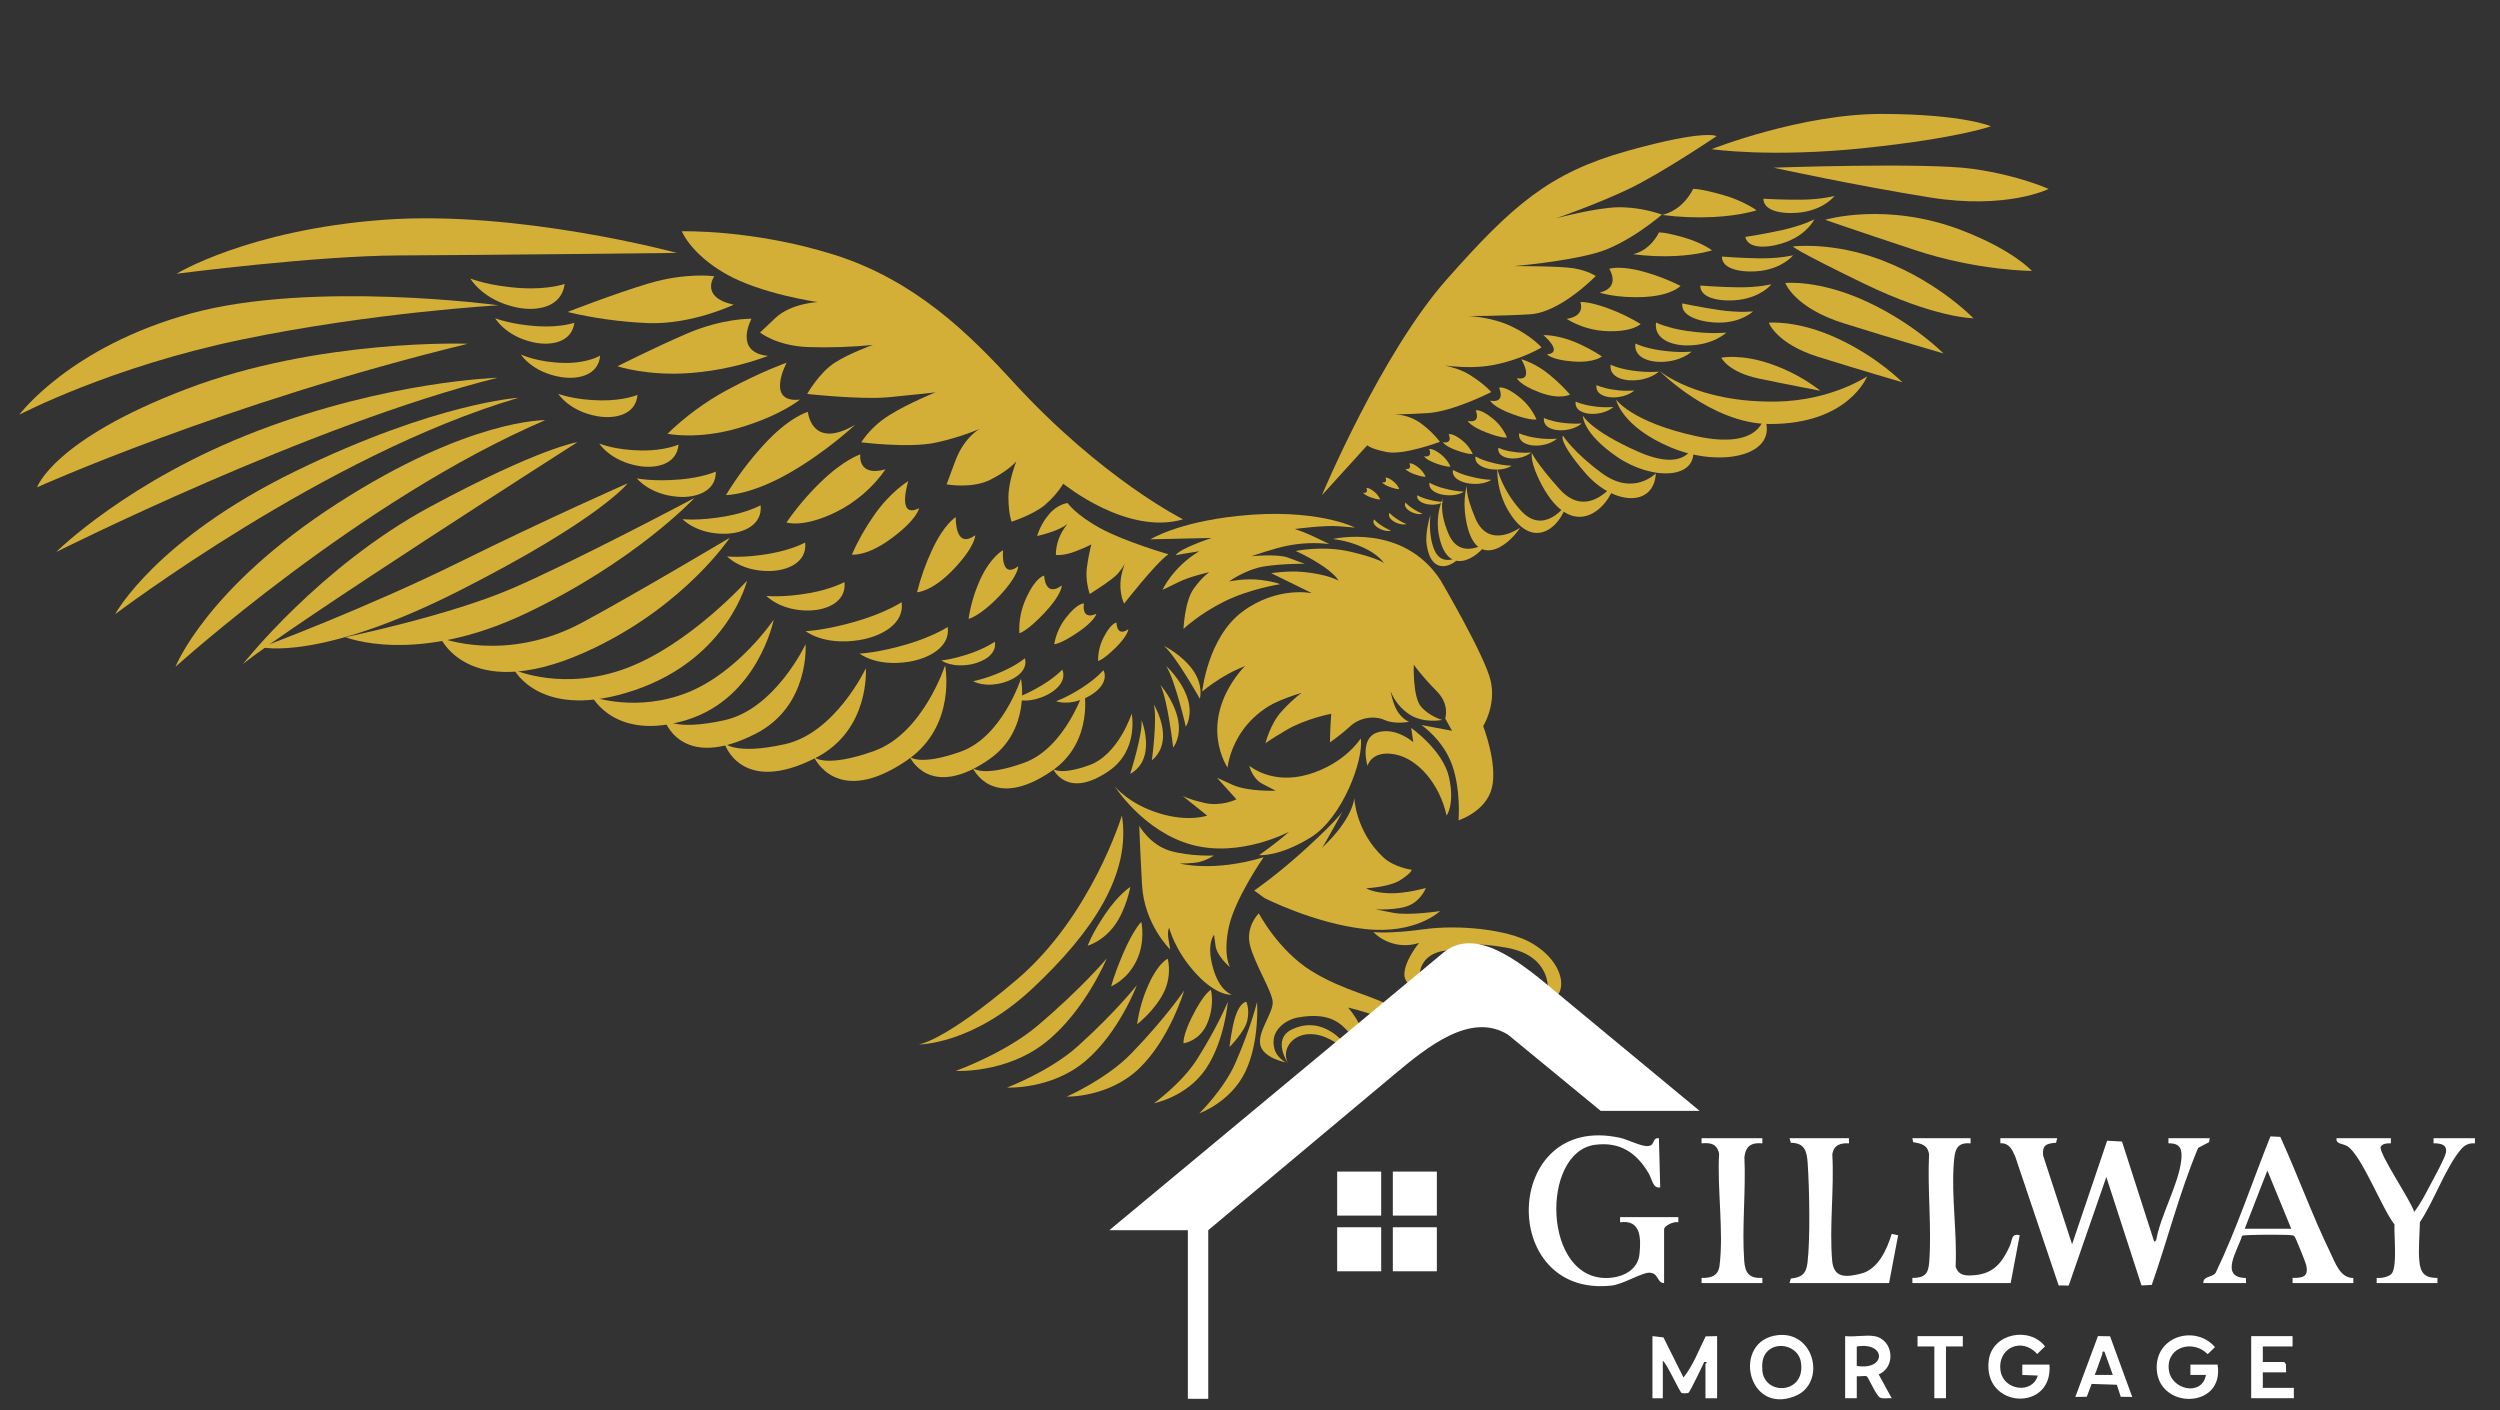 <svg xmlns="http://www.w3.org/2000/svg" width="156" height="88" viewBox="0 0 156 88" fill="none"><rect x="0" y="0" width="156" height="88" fill="#333333" stroke="none"/><g clip-path="url(#clip0_11_553)"><path d="M90.269 50.892C90.269 50.892 90.791 50.188 90.419 48.503C90.047 46.819 88.06 45.424 88.06 45.424L88.19 46.311C88.19 46.311 87.093 45.344 85.951 45.705C84.809 46.066 85.333 47.792 85.333 47.792C85.333 47.792 85.572 46.801 87.029 47.069C88.486 47.337 89.838 48.937 90.269 50.892Z" fill="#D4AF37"></path><path d="M73.552 36.319C74.259 35.966 75.466 35.7 75.466 35.7C75.466 35.7 75.062 35.942 74.493 36.726C73.923 37.51 73.85 39.245 73.85 39.245C73.85 39.245 74.822 38.311 76.415 37.524C78.008 36.736 79.867 36.456 79.867 36.456C79.867 36.456 79.686 36.322 78.697 36.192C77.708 36.062 76.688 36.285 76.688 36.285C76.688 36.285 77.723 35.534 78.859 35.349C79.996 35.164 81.417 35.177 81.417 35.177C81.417 35.177 81.017 35.046 80.373 34.796C79.728 34.545 78.086 34.711 78.086 34.711C78.086 34.711 79.543 34.196 80.405 34.039C81.243 33.878 82.102 33.848 82.949 33.95C82.884 33.917 81.696 33.327 81.251 33.17L80.794 33.009C80.794 33.009 82.659 32.76 83.549 32.838C84.44 32.916 84.556 32.921 84.556 32.921C84.556 32.921 82.113 31.67 77.226 32.196C73.436 32.603 71.789 33.654 71.789 33.654L75.608 33.568C75.088 33.74 74.579 33.939 74.081 34.166C73.397 34.492 73.371 34.644 73.371 34.644C73.371 34.644 73.992 34.522 74.831 34.397C73.158 35.41 72.544 36.803 72.544 36.803C72.544 36.803 72.845 36.672 73.552 36.319Z" fill="#D4AF37"></path><path d="M73.823 32.406C73.823 32.406 68.761 29.886 63.201 23.811C60.498 20.856 57.093 17.479 52.03 15.89C46.967 14.301 42.546 14.433 42.546 14.433C42.546 14.433 43.086 15.828 45.283 17.087C47.48 18.347 51.024 18.849 51.024 18.849C51.024 18.849 49.354 18.926 48.391 19.837L47.428 20.747C47.428 20.747 48.425 21.574 50.422 21.658C51.771 21.701 53.121 21.657 54.465 21.526C54.465 21.526 53.062 22.011 52.091 22.632C51.119 23.253 50.368 24.582 50.368 24.582C50.368 24.582 53.721 24.95 55.432 24.789C57.142 24.628 58.375 24.482 58.375 24.482C58.375 24.482 56.692 25.159 55.503 25.902C54.8 26.334 54.199 26.913 53.74 27.599C53.74 27.599 56.747 27.983 58.412 27.616C60.077 27.248 61.144 26.752 61.144 26.752C61.144 26.752 60.169 27.272 59.617 28.748L59.069 30.222C59.069 30.222 60.663 30.524 61.838 29.916C63.013 29.308 63.424 28.78 63.424 28.78C63.424 28.78 62.914 30.027 62.926 31.072C62.938 32.117 63.124 32.555 63.124 32.555C63.124 32.555 64.427 32.137 65.168 31.538C65.632 31.151 66.031 30.694 66.351 30.183C66.351 30.183 70.328 33.438 73.823 32.406Z" fill="#D4AF37"></path><path d="M82.49 30.898C82.49 30.898 86.183 22.055 90.282 17.428C94.381 12.801 96.67 10.784 101.547 9.417C106.424 8.051 107.117 8.494 107.117 8.494C107.117 8.494 103.662 10.829 101.609 11.803C99.557 12.777 97.081 13.629 97.081 13.629C97.081 13.629 99.592 12.945 101.029 12.932C101.94 12.937 102.845 13.091 103.705 13.391C103.705 13.391 101.617 15.203 99.648 15.769C97.679 16.335 94.463 16.607 94.463 16.607C94.463 16.607 97.296 16.593 98.202 16.742C99.108 16.892 99.574 17.224 99.574 17.224C99.574 17.224 97.371 19.5 95.476 19.612C93.58 19.725 91.616 19.72 91.616 19.72C91.616 19.72 93.021 19.759 94.286 20.352C95.55 20.945 96.192 21.677 96.192 21.677C96.192 21.677 95.004 22.419 93.205 22.772C91.406 23.125 89.3 22.673 89.3 22.673C89.3 22.673 90.765 22.787 91.73 23.403C92.696 24.019 93.055 24.463 93.055 24.463C93.055 24.463 90.663 25.688 89.069 25.779C87.475 25.869 86.948 25.854 86.948 25.854C87.553 25.861 88.142 26.051 88.638 26.398C89.097 26.729 89.506 27.123 89.854 27.569C89.854 27.569 87.597 28.415 86.549 28.21C85.5 28.006 85.32 27.783 85.32 27.783L82.49 30.898Z" fill="#D4AF37"></path><path d="M42.233 15.781C42.233 15.781 32.301 13.085 23.889 13.719C15.476 14.352 11.018 17.081 11.018 17.081C11.018 17.081 19.669 15.958 24.902 15.939C30.135 15.919 42.233 15.781 42.233 15.781Z" fill="#D4AF37"></path><path d="M31.114 19.049C31.114 19.049 19.483 17.483 11.913 19.56C4.342 21.637 1.206 25.877 1.206 25.877C1.206 25.877 6.941 22.867 15.121 21.179C23.3 19.49 31.114 19.049 31.114 19.049Z" fill="#D4AF37"></path><path d="M29.196 21.45C29.196 21.45 19.93 21.108 11.612 24.283C3.295 27.457 2.316 30.406 2.316 30.406C2.316 30.406 13.956 25.16 29.196 21.45Z" fill="#D4AF37"></path><path d="M31.043 23.572C31.043 23.572 24.237 23.772 16.107 26.873C7.977 29.974 3.508 34.444 3.508 34.444C3.508 34.444 19.3 26.512 31.043 23.572Z" fill="#D4AF37"></path><path d="M32.357 24.821C32.357 24.821 27.227 25.123 18.448 29.396C9.67 33.669 7.183 38.329 7.183 38.329C7.183 38.329 20.339 28.35 32.357 24.821Z" fill="#D4AF37"></path><path d="M34.024 26.218C34.024 26.218 29.285 26.117 21.074 31.4C12.863 36.683 10.951 41.608 10.951 41.608C10.951 41.608 22.512 31.15 34.024 26.218Z" fill="#D4AF37"></path><path d="M15.157 41.441C15.157 41.441 19.937 35.344 26.824 31.631C33.712 27.918 36.03 27.591 36.03 27.591C36.03 27.591 17.97 39.117 15.157 41.441Z" fill="#D4AF37"></path><path d="M84.91 46.075C84.91 46.075 83.947 47.64 81.653 48.32C79.359 48.999 77.957 47.782 77.957 47.782C77.957 47.782 78.131 48.574 78.773 48.911C79.414 49.249 79.609 49.338 79.609 49.338C79.609 49.338 77.88 49.414 76.91 48.973L75.94 48.532L77.154 49.878C77.154 49.878 76.21 50.349 75.152 50.102C74.094 49.855 73.79 49.661 73.79 49.661L75.327 50.893C75.327 50.893 74.156 51.325 72.282 50.735C70.407 50.145 69.558 49.067 69.558 49.067C69.558 49.067 71.359 51.898 74.376 52.716C77.393 53.534 80.436 51.903 80.436 51.903C80.436 51.903 79.927 52.365 79.251 52.862L78.576 53.36C78.576 53.36 79.782 53.487 81.781 52.261C83.779 51.034 85.111 47.383 84.91 46.075Z" fill="#D4AF37"></path><path d="M16.331 40.387C16.331 40.387 19.936 41.294 28.723 36.828C37.51 32.362 39.161 30.162 39.161 30.162C39.161 30.162 34.348 32.27 28.603 35.109C22.858 37.948 16.331 40.387 16.331 40.387Z" fill="#D4AF37"></path><path d="M43.336 31.072C43.336 31.072 39.669 35.023 32.797 38.284C25.924 41.545 21.56 39.759 21.56 39.759C21.56 39.759 27.983 38.429 31.93 36.73C35.878 35.03 43.336 31.072 43.336 31.072Z" fill="#D4AF37"></path><path d="M45.538 33.556C45.538 33.556 42.826 37.658 37.124 40.413C29.38 44.155 27.489 39.802 27.489 39.802C27.489 39.802 31.566 41.404 36.326 38.849C39.469 37.163 45.538 33.556 45.538 33.556Z" fill="#D4AF37"></path><path d="M46.614 36.236C46.614 36.236 43.04 40.216 39.09 41.694C35.141 43.173 32.089 41.798 32.089 41.798C32.089 41.798 33.766 45.05 39.61 43.063C45.455 41.075 46.614 36.236 46.614 36.236Z" fill="#D4AF37"></path><path d="M48.282 38.663C48.282 38.663 46.082 41.94 42.914 43.209C39.746 44.477 36.952 43.477 36.952 43.477C36.952 43.477 38.404 46.298 42.856 44.923C47.309 43.548 48.282 38.663 48.282 38.663Z" fill="#D4AF37"></path><path d="M41.435 44.856C41.435 44.856 42.044 45.639 45.206 44.941C48.368 44.243 50.268 40.203 50.268 40.203C50.268 40.203 50.544 44.037 47.176 45.772C42.433 48.214 41.435 44.856 41.435 44.856Z" fill="#D4AF37"></path><path d="M45.194 46.355C45.194 46.355 45.803 47.137 48.966 46.44C52.128 45.743 54.029 41.702 54.029 41.702C54.029 41.702 54.304 45.536 50.941 47.269C46.197 49.711 45.194 46.355 45.194 46.355Z" fill="#D4AF37"></path><path d="M50.8 47.249C50.8 47.249 51.502 47.948 54.551 46.858C57.601 45.766 58.974 41.52 58.974 41.52C58.974 41.52 59.73 45.289 56.609 47.433C52.213 50.456 50.8 47.249 50.8 47.249Z" fill="#D4AF37"></path><path d="M56.77 47.225C56.77 47.225 57.368 47.823 59.958 46.898C62.548 45.972 63.71 42.343 63.71 42.343C63.71 42.343 64.361 45.566 61.711 47.392C57.98 49.965 56.77 47.225 56.77 47.225Z" fill="#D4AF37"></path><path d="M60.706 47.928C60.706 47.928 61.305 48.528 63.895 47.601C66.485 46.675 67.648 43.047 67.648 43.047C67.648 43.047 68.298 46.27 65.648 48.096C61.917 50.669 60.706 47.928 60.706 47.928Z" fill="#D4AF37"></path><path d="M65.714 47.981C65.714 47.981 66.137 48.404 67.965 47.75C69.793 47.096 70.618 44.531 70.618 44.531C70.618 44.531 71.077 46.809 69.204 48.1C66.57 49.919 65.714 47.981 65.714 47.981Z" fill="#D4AF37"></path><path d="M106.806 9.307C106.806 9.307 112.405 7.094 117.457 7.109C122.509 7.124 124.234 7.878 124.234 7.878C124.234 7.878 122.244 8.619 116.366 9.236C110.489 9.853 106.806 9.307 106.806 9.307Z" fill="#D4AF37"></path><path d="M110.667 10.462C110.667 10.462 120.189 10.127 123.095 10.536C126.001 10.945 127.833 11.791 127.833 11.791C127.833 11.791 125.23 13.088 120.458 12.325C115.686 11.562 110.667 10.462 110.667 10.462Z" fill="#D4AF37"></path><path d="M122.4 14.366C125.627 15.604 126.792 16.904 126.792 16.904C126.792 16.904 123.417 16.903 119.499 15.606C115.581 14.309 113.892 13.715 113.892 13.715C113.892 13.715 117.712 12.567 122.4 14.366Z" fill="#D4AF37"></path><path d="M111.881 15.377C111.881 15.377 111.783 15.499 116.275 17.679C120.765 19.858 123.141 19.86 123.141 19.86C123.141 19.86 120.678 17.28 116.719 15.989C114 15.112 111.881 15.377 111.881 15.377Z" fill="#D4AF37"></path><path d="M111.405 17.658C111.405 17.658 113.495 17.435 116.474 18.815C119.454 20.195 121.272 22.056 121.272 22.056C121.272 22.056 118.178 21.154 115.067 20.18C111.956 19.206 111.405 17.658 111.405 17.658Z" fill="#D4AF37"></path><path d="M110.374 20.138C110.374 20.138 112.142 19.951 114.656 21.116C117.171 22.281 118.709 23.855 118.709 23.855C118.709 23.855 116.096 23.093 113.469 22.272C110.841 21.451 110.374 20.138 110.374 20.138Z" fill="#D4AF37"></path><path d="M107.407 22.32C107.407 22.32 108.65 22.063 110.52 22.72C111.629 23.103 112.667 23.666 113.594 24.385C113.594 24.385 111.683 24.025 109.758 23.623C107.834 23.22 107.407 22.32 107.407 22.32Z" fill="#D4AF37"></path><path d="M103.544 23.138C103.544 23.138 105.884 25.145 110.861 25.058C114.29 24.998 116.507 23.486 116.507 23.486C116.507 23.486 115.361 26.473 110.414 26.458C106.803 26.448 103.544 23.138 103.544 23.138Z" fill="#D4AF37"></path><path d="M110.081 25.984C110.081 25.984 109.912 28.101 105.856 27.22C101.799 26.339 100.843 24.933 100.843 24.933C100.843 24.933 101.174 26.624 104.265 27.922C107.355 29.22 111.099 28.445 110.081 25.984Z" fill="#D4AF37"></path><path d="M105.629 27.834C105.629 27.834 105.199 29.498 102.218 28.183C99.237 26.869 98.772 25.935 98.772 25.935C98.772 25.935 98.717 27.006 100.898 28.504C103.079 30.002 106.059 29.955 105.629 27.834Z" fill="#D4AF37"></path><path d="M103.326 29.535C103.326 29.535 101.942 30.98 99.965 29.532C98.178 28.222 97.529 27.189 97.529 27.189C97.529 27.189 97.184 27.494 98.912 29.503C100.639 31.511 103.201 31.696 103.326 29.535Z" fill="#D4AF37"></path><path d="M100.799 30.077C100.799 30.077 99.11 32.513 97.319 30.524C95.856 28.898 95.584 28.26 95.584 28.26C95.584 28.26 95.437 28.845 96.234 30.312C98.172 33.876 100.408 31.744 100.799 30.077Z" fill="#D4AF37"></path><path d="M97.728 31.485C97.728 31.485 96.353 33.469 94.894 31.85C93.702 30.526 93.43 29.244 93.43 29.244C93.417 30.091 93.616 30.927 94.01 31.677C95.589 34.58 97.408 32.844 97.728 31.485Z" fill="#D4AF37"></path><path d="M94.857 32.924C94.857 32.924 92.907 34.349 92.061 32.341C91.367 30.699 91.549 30.277 91.549 30.277C91.549 30.277 91.245 31.051 91.469 32.388C92.01 35.648 94.112 34.103 94.857 32.924Z" fill="#D4AF37"></path><path d="M92.85 33.811C92.85 33.811 91.128 35.069 90.38 33.296C89.768 31.845 90.042 31.067 90.042 31.067C89.747 31.753 89.65 32.507 89.762 33.245C90.238 36.125 92.193 34.852 92.85 33.811Z" fill="#D4AF37"></path><path d="M91.163 34.663C91.163 34.663 89.976 35.496 89.489 34.281C89.091 33.287 89.264 32.118 89.264 32.118C89.264 32.118 88.908 33.192 89.026 34.001C89.316 35.964 90.702 35.362 91.163 34.663Z" fill="#D4AF37"></path><path d="M78.849 53.491C78.849 53.491 77.039 56.1 76.673 57.868C76.307 59.637 76.755 60.352 76.755 60.352C76.755 60.352 75.939 59.688 75.848 59.006L75.757 58.328C75.757 58.328 75.267 58.872 75.686 60.38C76.106 61.888 76.873 62.067 76.873 62.067C76.873 62.067 75.973 62.207 74.635 60.758C73.296 59.308 72.957 57.898 72.957 57.898C72.957 57.898 72.817 58.074 72.922 58.663L73.023 59.251C73.023 59.251 71.399 57.69 71.263 55.218C71.128 52.747 71.091 51.533 71.091 51.533C71.091 51.533 71.76 52.723 73.005 53.088C74.249 53.454 75.746 53.385 75.746 53.385C75.469 53.566 75.165 53.702 74.846 53.788C74.402 53.886 73.616 53.884 73.616 53.884C73.616 53.884 75.716 54.441 78.849 53.491Z" fill="#D4AF37"></path><path d="M84.507 49.784C84.507 49.784 84.481 51.055 82.454 52.942C80.426 54.829 78.904 56.037 78.904 56.037C78.904 56.037 82.003 57.623 85.178 57.972C88.353 58.32 89.861 56.851 89.861 56.851C89.861 56.851 87.899 57.153 86.917 56.955C85.936 56.757 85.801 56.743 85.801 56.743C85.801 56.743 87.236 56.82 87.967 56.483C88.698 56.147 88.974 55.41 88.974 55.41C88.974 55.41 87.723 55.773 86.69 55.739C85.657 55.705 85.247 55.426 85.247 55.426C85.247 55.426 86.695 55.368 87.4 54.906C88.106 54.445 88.09 54.275 88.09 54.275C88.09 54.275 86.999 54.129 86.328 53.507C84.576 51.877 84.507 49.784 84.507 49.784Z" fill="#D4AF37"></path><path d="M82.421 53.052C82.421 53.052 82.992 52.079 83.384 51.356L83.776 50.629C83.776 50.629 83.551 51.057 81.64 52.817C79.73 54.577 78.263 55.568 78.263 55.568L78.904 56.038L81.149 55.339L82.421 53.052Z" fill="#D4AF37"></path><path d="M70.532 55.344C70.532 55.344 70.282 56.743 69.549 57.747C68.816 58.752 67.873 59.011 67.873 59.011C67.873 59.011 68.089 58.346 68.939 57.076C69.788 55.805 70.532 55.344 70.532 55.344Z" fill="#D4AF37"></path><path d="M71.221 57.537C71.153 57.552 70.636 58.195 70.061 59.551C69.486 60.906 69.341 61.543 69.341 61.543C69.341 61.543 70.32 61.161 70.907 59.969C71.493 58.777 71.221 57.537 71.221 57.537Z" fill="#D4AF37"></path><path d="M72.87 59.825C72.87 59.825 72.3 60.05 71.688 61.399C71.323 62.197 71.076 63.044 70.955 63.913C70.955 63.913 72.131 63.014 72.676 61.809C72.948 61.185 73.016 60.491 72.87 59.825Z" fill="#D4AF37"></path><path d="M75.557 61.766C75.557 61.766 75.123 61.963 74.373 63.468C73.794 64.629 73.851 65.102 73.851 65.102C73.851 65.102 74.893 64.972 75.356 63.802C75.818 62.631 75.557 61.766 75.557 61.766Z" fill="#D4AF37"></path><path d="M77.77 62.512C77.77 62.512 77.386 62.513 77.086 63.433C76.855 64.143 76.72 65.334 76.72 65.334C76.72 65.334 77.667 64.392 77.829 63.687C77.992 62.982 77.77 62.512 77.77 62.512Z" fill="#D4AF37"></path><path d="M69.058 59.809C69.058 59.809 67.714 63.085 65.245 65.044C62.776 67.003 59.639 66.825 59.639 66.825C59.639 66.825 62.715 65.725 64.748 63.999C67.556 61.616 69.058 59.809 69.058 59.809Z" fill="#D4AF37"></path><path d="M70.94 61.472C70.94 61.472 69.828 64.446 67.707 66.227C65.587 68.008 62.84 67.864 62.84 67.864C62.84 67.864 65.508 66.856 67.253 65.283C69.662 63.114 70.94 61.472 70.94 61.472Z" fill="#D4AF37"></path><path d="M73.891 61.809C73.891 61.809 73.001 64.826 71.088 66.665C69.176 68.503 66.561 68.43 66.561 68.43C66.561 68.43 69.037 67.35 70.602 65.728C72.767 63.491 73.891 61.809 73.891 61.809Z" fill="#D4AF37"></path><path d="M76.618 62.509C76.618 62.509 76.419 64.969 75.235 66.709C74.05 68.448 72.015 68.84 72.015 68.84C72.015 68.84 73.758 67.586 74.711 66.075C76.022 63.988 76.618 62.509 76.618 62.509Z" fill="#D4AF37"></path><path d="M78.442 62.519C78.442 62.519 78.615 64.982 77.706 66.88C76.797 68.778 74.839 69.471 74.839 69.471C74.839 69.471 76.375 67.97 77.089 66.332C78.075 64.071 78.442 62.519 78.442 62.519Z" fill="#D4AF37"></path><path d="M78.643 65.201C78.82 66.006 80.163 66.282 80.248 66.299C80.195 66.275 79.678 65.997 79.529 65.466C79.192 64.263 80.3 63.617 80.971 63.494C82.992 63.125 83.692 63.865 84.257 64.523C84.854 65.218 84.417 66.718 84.417 66.718C84.837 66.281 85.092 65.71 85.137 65.105C85.206 64.101 84.121 62.871 84.121 62.871C84.886 63.054 85.637 63.289 86.371 63.574C88.056 64.257 87.59 65.925 87.585 65.96C87.633 65.916 89.064 64.472 86.872 62.877C85.898 62.168 83.901 61.874 81.829 60.587C79.756 59.299 78.549 56.99 78.549 56.99C78.549 56.99 77.712 57.815 77.998 58.974C78.284 60.133 79.355 61.817 79.415 62.5C79.475 63.183 78.459 64.368 78.643 65.201Z" fill="#D4AF37"></path><path d="M80.369 66.339C80.369 66.339 79.341 64.842 80.625 64.232C81.868 63.641 82.958 64.132 83.747 64.939C83.979 65.183 84.157 65.473 84.268 65.791C84.379 66.108 84.421 66.446 84.392 66.781C84.392 66.781 84.447 65.44 82.719 64.73C80.992 64.02 79.839 65.322 80.369 66.339Z" fill="#D4AF37"></path><path d="M84.787 63.962C84.787 63.962 85.937 63.627 86.904 64.389C87.61 64.947 87.597 66.008 87.597 66.008C87.597 66.008 87.469 65.352 86.804 64.79C86.139 64.229 84.787 63.962 84.787 63.962Z" fill="#D4AF37"></path><path d="M70.008 50.882C70.008 50.882 68.113 57.157 63.461 61.116C58.808 65.076 57.31 65.174 57.31 65.174C57.31 65.174 60.651 65.217 64.428 61.678C68.204 58.138 70.584 54.543 70.008 50.882Z" fill="#D4AF37"></path><path d="M89.889 36.206C89.889 36.206 92.682 40.957 93.022 42.497C93.362 44.037 92.55 45.306 92.55 45.306C92.55 45.306 93.462 47.658 93.095 49.156C92.727 50.655 91.012 51.187 91.012 51.187C91.012 51.187 91.174 49.347 90.618 47.754C90.062 46.161 88.696 45.24 88.696 45.24L90.609 45.603L90.18 44.826C90.18 44.826 90.485 43.97 89.651 43.13C88.679 42.147 88.219 41.476 88.219 41.476C88.219 41.476 88.142 43.5 88.683 44.109C89.225 44.717 89.997 44.924 89.997 44.924C89.997 44.924 88.856 45.158 87.968 44.593C87.429 44.241 87.012 43.731 86.773 43.133C86.773 43.133 86.924 44.016 87.268 44.486C87.612 44.956 87.935 45.037 87.935 45.037C87.935 45.037 87.063 45.222 86.407 44.93C85.75 44.639 84.857 44.764 84.252 45.319C83.853 45.679 83.432 46.015 82.991 46.324C82.991 46.324 82.999 45.602 83.034 45.071L83.07 44.539C83.07 44.539 81.459 44.851 80.281 45.547C79.103 46.244 78.961 46.384 78.961 46.384C78.961 46.384 79.263 45.182 79.946 44.421C80.335 43.981 80.765 43.58 81.23 43.221C80.619 43.41 80.021 43.637 79.438 43.9C78.344 44.382 78.363 44.465 78.363 44.465C78.363 44.465 78.649 43.486 79.264 42.914C79.88 42.342 80.074 42.235 80.074 42.235L78.229 42.773C78.229 42.773 78.559 42.09 79.043 41.612C79.527 41.135 79.82 40.983 79.82 40.983C79.82 40.983 79.554 40.67 78.596 40.575C77.637 40.481 77.179 40.582 77.179 40.582C77.179 40.582 77.892 39.662 79 39.443C80.107 39.225 80.403 39.175 80.403 39.175C80.403 39.175 79.798 38.916 78.599 39.089C77.871 39.197 77.158 39.391 76.476 39.666C76.476 39.666 76.912 38.247 78.589 37.637C79.644 37.264 80.75 37.055 81.868 37.016L79.324 35.766C79.324 35.766 80.361 35.603 81.269 35.686C82.842 35.827 83.528 36.234 83.528 36.234C83.528 36.234 83.315 35.79 82.261 35.139C81.809 34.855 81.338 34.601 80.85 34.381C80.85 34.381 82.545 34.027 84.233 34.419C86.09 34.849 86.362 35.147 86.362 35.147C86.362 35.147 86.03 34.529 84.725 34.022C84.225 33.828 83.703 33.698 83.172 33.633C83.172 33.633 87.545 32.6 89.889 36.206Z" fill="#D4AF37"></path><path d="M81.868 37.016C81.868 37.016 79.707 36.549 77.533 38.164C75.358 39.779 75.019 43.152 75.019 43.152C75.019 43.152 76.778 41.629 78.627 41.309C80.477 40.988 80.837 41.039 80.837 41.039L81.868 37.016Z" fill="#D4AF37"></path><path d="M81.73 40.362C81.73 40.362 78.956 39.885 77.311 41.986C74.758 45.246 76.602 47.898 76.602 47.898C76.602 47.898 76.891 44.295 81.226 43.221C83.791 42.587 83.806 42.653 83.806 42.653L81.73 40.362Z" fill="#D4AF37"></path><path d="M72.634 40.307C72.634 40.307 73.734 40.833 74.43 41.806C75.126 42.779 74.868 43.602 74.868 43.602C74.868 43.602 73.391 40.952 72.634 40.307Z" fill="#D4AF37"></path><path d="M72.767 41.56C72.767 41.56 73.677 42.37 74.076 43.498C74.475 44.626 73.996 45.346 73.996 45.346C73.996 45.346 73.314 42.39 72.767 41.56Z" fill="#D4AF37"></path><path d="M72.408 42.745C72.408 42.745 73.223 43.653 73.491 44.819C73.76 45.985 73.206 46.645 73.206 46.645C73.206 46.645 72.859 43.631 72.408 42.745Z" fill="#D4AF37"></path><path d="M71.994 43.962C71.994 43.962 72.579 44.886 72.573 45.93C72.568 46.973 71.878 47.437 71.878 47.437C71.878 47.437 72.231 44.8 71.994 43.962Z" fill="#D4AF37"></path><path d="M71.23 44.939C71.23 44.939 71.648 45.932 71.467 46.944C71.286 47.956 70.525 48.285 70.525 48.285C70.525 48.285 71.32 45.791 71.23 44.939Z" fill="#D4AF37"></path><path d="M85.699 58.162C85.699 58.162 86.73 58.283 88.847 57.986C90.963 57.69 94.036 57.977 95.532 58.825C97.028 59.672 97.613 60.94 97.363 61.781C97.112 62.621 95.655 62.943 95.655 62.943C95.655 62.943 97.092 62.284 96.385 60.717C95.921 59.685 94.888 59.272 93.85 59.108C93.331 59.02 92.808 58.96 92.283 58.93C92.283 58.93 94.177 59.603 94.147 61.05C94.116 62.496 92.735 62.758 92.735 62.758C92.735 62.758 94.224 61.705 92.663 60.139C91.684 59.157 89.718 58.973 88.927 59.932C88.135 60.892 89.016 61.919 89.016 61.919C89.016 61.919 87.607 61.663 87.632 60.785C87.656 59.908 88.554 58.836 88.554 58.836C88.062 58.998 87.535 59.021 87.031 58.902C86.527 58.783 86.066 58.527 85.699 58.162Z" fill="#D4AF37"></path><path d="M89.012 61.912C89.012 61.912 89.105 60.245 90.413 60.044C91.721 59.842 92.701 61.109 92.795 61.83C92.888 62.551 92.722 62.773 92.722 62.773C92.722 62.773 92.611 61.03 91.165 60.607C89.719 60.185 89.012 61.912 89.012 61.912Z" fill="#D4AF37"></path><path d="M93.656 59.832C93.656 59.832 94.998 59.964 95.67 61.095C96.221 62.025 95.703 62.941 95.703 62.941C95.703 62.941 96.175 61.201 93.656 59.832Z" fill="#D4AF37"></path><path d="M72.907 34.586C72.907 34.586 70.204 33.805 68.668 32.968C67.131 32.132 66.618 31.391 66.618 31.391C66.618 31.391 65.997 31.441 65.445 32.108C65.117 32.502 64.868 32.957 64.715 33.447C65.09 33.361 65.46 33.251 65.82 33.116C66.097 33.012 66.36 32.873 66.602 32.703C66.346 33.012 66.15 33.366 66.025 33.747C65.848 34.332 65.892 34.627 65.892 34.627C65.892 34.627 66.345 34.702 67.128 34.398C67.912 34.094 68.102 33.965 68.102 33.965C67.978 34.453 67.884 34.947 67.818 35.446C67.712 36.255 68 37.064 68 37.064C68 37.064 69.362 36.218 69.711 35.835C69.902 35.635 70.064 35.408 70.191 35.162C70.191 35.162 69.864 35.954 69.916 36.684C69.968 37.414 70.152 37.657 70.152 37.657C70.152 37.657 72.096 35.157 72.907 34.586Z" fill="#D4AF37"></path><path d="M90.037 27.596C90.037 27.596 90.151 27.84 90.921 28.113C91.691 28.385 91.899 28.325 91.899 28.325C91.743 27.981 91.504 27.68 91.203 27.452C90.625 27.003 90.397 27.096 90.397 27.096C90.397 27.096 90.689 27.705 90.037 27.596Z" fill="#D4AF37"></path><path d="M88.861 28.472C88.861 28.472 88.961 28.689 89.644 28.931C90.328 29.172 90.511 29.113 90.511 29.113C90.373 28.808 90.161 28.541 89.894 28.338C89.381 27.941 89.18 28.026 89.18 28.026C89.18 28.026 89.439 28.567 88.861 28.472Z" fill="#D4AF37"></path><path d="M87.702 29.257C87.702 29.257 87.779 29.423 88.299 29.606C88.819 29.79 88.959 29.746 88.959 29.746C88.853 29.513 88.692 29.311 88.489 29.156C88.098 28.854 87.945 28.917 87.945 28.917C87.945 28.917 88.142 29.33 87.702 29.257Z" fill="#D4AF37"></path><path d="M86.244 30.099C86.244 30.099 86.309 30.239 86.752 30.396C87.195 30.553 87.315 30.515 87.315 30.515C87.225 30.316 87.087 30.143 86.914 30.012C86.581 29.754 86.451 29.808 86.451 29.808C86.451 29.808 86.619 30.16 86.244 30.099Z" fill="#D4AF37"></path><path d="M85.055 30.746C85.055 30.746 85.119 30.886 85.563 31.043C86.007 31.2 86.125 31.161 86.125 31.161C86.035 30.963 85.897 30.791 85.724 30.659C85.392 30.401 85.261 30.455 85.261 30.455C85.261 30.455 85.429 30.808 85.055 30.746Z" fill="#D4AF37"></path><path d="M91.591 26.266C91.591 26.266 91.731 26.595 92.746 26.985C93.761 27.376 94.034 27.298 94.034 27.298C93.841 26.835 93.534 26.427 93.143 26.113C92.393 25.495 92.088 25.61 92.088 25.61C92.088 25.61 92.451 26.433 91.591 26.266Z" fill="#D4AF37"></path><path d="M92.986 25.002C92.986 25.002 93.162 25.396 94.358 25.836C95.554 26.275 95.876 26.17 95.876 26.17C95.636 25.621 95.263 25.138 94.793 24.767C93.895 24.044 93.542 24.193 93.542 24.193C93.542 24.193 93.999 25.176 92.986 25.002Z" fill="#D4AF37"></path><path d="M94.656 23.601C94.656 23.601 94.8 24.009 96.078 24.488C97.356 24.968 97.97 24.62 97.97 24.62C97.584 24.181 97.163 23.774 96.711 23.402C95.802 22.64 94.929 22.418 94.929 22.418C94.929 22.418 95.766 23.803 94.656 23.601Z" fill="#D4AF37"></path><path d="M96.534 22.114C96.534 22.114 96.825 22.46 98.16 22.557C99.496 22.654 99.959 22.241 99.959 22.241C99.433 21.891 98.874 21.593 98.292 21.35C97.177 20.881 96.308 20.91 96.308 20.91C96.308 20.91 97.606 21.997 96.534 22.114Z" fill="#D4AF37"></path><path d="M97.754 19.898C98.529 20.375 99.415 20.639 100.324 20.665C101.864 20.717 102.379 20.221 102.379 20.221C101.758 19.842 101.103 19.524 100.422 19.27C99.119 18.781 98.613 18.851 98.613 18.851C98.613 18.851 98.981 19.716 97.754 19.898Z" fill="#D4AF37"></path><path d="M99.817 18.258C99.817 18.258 100.875 18.619 102.606 18.531C104.336 18.443 104.866 17.838 104.866 17.838C104.135 17.473 103.371 17.179 102.584 16.96C101.077 16.535 100.418 16.775 100.418 16.775C100.418 16.775 101.175 17.937 99.817 18.258Z" fill="#D4AF37"></path><path d="M101.903 15.863C102.785 15.979 103.676 16.016 104.564 15.973C106.011 15.899 106.831 15.621 106.831 15.621C106.831 15.621 106.169 15.127 105.052 14.813C103.792 14.457 103.517 14.506 103.517 14.506C103.517 14.506 103.039 15.595 101.903 15.863Z" fill="#D4AF37"></path><path d="M103.72 13.412C104.775 13.551 105.839 13.595 106.901 13.543C108.632 13.455 109.61 13.123 109.61 13.123C109.61 13.123 108.819 12.534 107.484 12.157C105.977 11.733 105.649 11.791 105.649 11.791C105.649 11.791 105.082 13.091 103.72 13.412Z" fill="#D4AF37"></path><path d="M70.406 39.266C70.406 39.266 70.408 39.634 69.612 40.419C68.815 41.204 68.521 41.242 68.521 41.242C68.514 40.725 68.636 40.214 68.876 39.755C69.332 38.864 69.668 38.848 69.668 38.848C69.668 38.848 69.661 39.777 70.406 39.266Z" fill="#D4AF37"></path><path d="M68.412 38.302C68.412 38.302 68.335 38.731 67.236 39.474C66.137 40.217 65.784 40.198 65.784 40.198C65.888 39.593 66.141 39.024 66.52 38.542C67.245 37.602 67.639 37.656 67.639 37.656C67.639 37.656 67.433 38.734 68.412 38.302Z" fill="#D4AF37"></path><path d="M66.253 36.537C66.253 36.537 66.275 37.087 65.152 38.269C64.028 39.452 63.606 39.511 63.606 39.511C63.569 38.745 63.72 37.982 64.048 37.289C64.668 35.952 65.157 35.923 65.157 35.923C65.157 35.923 65.192 37.31 66.253 36.537Z" fill="#D4AF37"></path><path d="M63.536 35.338C63.536 35.338 63.56 35.926 62.358 37.191C61.157 38.455 60.438 38.619 60.438 38.619C60.566 37.764 60.814 36.93 61.173 36.143C61.837 34.713 62.593 34.331 62.593 34.331C62.593 34.331 62.401 36.169 63.536 35.338Z" fill="#D4AF37"></path><path d="M60.855 33.397C60.855 33.397 60.882 34.068 59.514 35.508C58.145 36.949 57.223 36.954 57.223 36.954C57.451 36.045 57.766 35.16 58.164 34.311C58.919 32.682 59.641 32.266 59.641 32.266C59.641 32.266 59.562 34.339 60.855 33.397Z" fill="#D4AF37"></path><path d="M57.349 31.712C57.349 31.712 57.261 32.376 55.664 33.567C54.068 34.757 53.154 34.605 53.154 34.605C53.537 33.746 54 32.926 54.539 32.156C55.564 30.678 56.677 30.021 56.677 30.021C56.677 30.021 55.913 32.42 57.349 31.712Z" fill="#D4AF37"></path><path d="M55.257 29.287C54.461 30.43 53.388 31.352 52.138 31.966C50.077 32.965 49.076 32.6 49.076 32.6C49.692 31.712 50.391 30.884 51.164 30.129C52.641 28.677 53.682 28.354 53.682 28.354C53.682 28.354 53.479 29.78 55.257 29.287Z" fill="#D4AF37"></path><path d="M53.367 26.503C53.367 26.503 51.5 28.256 49.125 29.587C46.749 30.918 45.301 30.891 45.301 30.891C45.969 29.795 46.74 28.764 47.604 27.814C49.253 25.988 50.413 25.704 50.413 25.704C50.413 25.704 50.624 28.111 53.367 26.503Z" fill="#D4AF37"></path><path d="M49.914 24.936C49.914 24.936 48.724 25.933 46.111 26.701C43.498 27.469 41.653 27.065 41.653 27.065C42.752 26.001 43.988 25.09 45.33 24.358C47.495 23.187 49.087 22.63 49.087 22.63C49.087 22.63 47.732 25.168 49.914 24.936Z" fill="#D4AF37"></path><path d="M47.926 22.208C46.39 22.781 44.782 23.139 43.148 23.271C40.434 23.491 38.529 22.855 38.529 22.855C38.529 22.855 40.859 21.679 42.862 20.817C45.123 19.844 46.895 19.889 46.895 19.889C46.895 19.889 45.743 21.985 47.926 22.208Z" fill="#D4AF37"></path><path d="M45.782 19.013C45.782 19.013 43.184 20.256 40.463 20.162C38.76 20.093 37.068 19.861 35.41 19.468C35.41 19.468 38.371 18.316 40.461 17.691C42.819 16.987 44.571 17.236 44.571 17.236C44.571 17.236 43.639 18.541 45.782 19.013Z" fill="#D4AF37"></path><path d="M37.45 22.189C37.45 22.189 36.676 22.668 35.239 22.647C33.546 22.623 32.505 22.121 32.505 22.121C32.505 22.121 33.183 23.212 34.952 23.52C36.034 23.712 37.345 23.437 37.45 22.189Z" fill="#D4AF37"></path><path d="M35.839 20.139C35.839 20.139 35.016 20.439 33.581 20.359C31.89 20.258 30.901 19.859 30.901 19.859C30.901 19.859 31.532 20.978 33.285 21.362C34.359 21.596 35.68 21.381 35.839 20.139Z" fill="#D4AF37"></path><path d="M35.236 17.717C35.236 17.717 34.255 18.076 32.545 17.978C30.53 17.861 29.351 17.381 29.351 17.381C29.351 17.381 30.099 18.716 32.192 19.174C33.472 19.454 35.047 19.198 35.236 17.717Z" fill="#D4AF37"></path><path d="M39.779 24.642C39.779 24.642 38.936 25.004 37.499 24.985C35.806 24.961 34.837 24.574 34.837 24.574C34.837 24.574 35.515 25.665 37.284 25.973C38.364 26.161 39.674 25.89 39.779 24.642Z" fill="#D4AF37"></path><path d="M42.34 27.742C42.34 27.742 41.48 28.131 40.043 28.111C38.351 28.088 37.395 27.676 37.395 27.676C37.395 27.676 38.073 28.766 39.841 29.074C40.924 29.263 42.234 28.99 42.34 27.742Z" fill="#D4AF37"></path><path d="M44.669 29.428C44.669 29.428 43.859 29.797 42.427 29.919C40.74 30.062 39.741 29.85 39.741 29.85C39.741 29.85 40.524 30.868 42.314 31C43.41 31.081 44.687 30.68 44.669 29.428Z" fill="#D4AF37"></path><path d="M47.461 31.528C47.461 31.528 46.688 31.968 45.271 32.22C43.604 32.516 42.59 32.395 42.59 32.395C42.59 32.395 43.462 33.338 45.256 33.307C46.357 33.287 47.592 32.773 47.461 31.528Z" fill="#D4AF37"></path><path d="M50.242 33.852C50.242 33.852 49.469 34.294 48.053 34.545C46.386 34.841 45.371 34.719 45.371 34.719C45.371 34.719 46.243 35.662 48.038 35.631C49.139 35.612 50.374 35.098 50.242 33.852Z" fill="#D4AF37"></path><path d="M52.695 36.317C52.695 36.317 51.923 36.758 50.506 37.009C48.839 37.305 47.824 37.183 47.824 37.183C47.824 37.183 48.696 38.127 50.491 38.095C51.591 38.076 52.827 37.562 52.695 36.317Z" fill="#D4AF37"></path><path d="M56.259 37.578C56.259 37.578 55.318 38.204 53.578 38.728C51.529 39.345 50.273 39.383 50.273 39.383C50.273 39.383 51.372 40.29 53.59 39.946C54.945 39.737 56.458 38.949 56.259 37.578Z" fill="#D4AF37"></path><path d="M59.137 39.123C59.137 39.123 58.272 39.698 56.675 40.179C54.794 40.746 53.639 40.781 53.639 40.781C53.639 40.781 54.651 41.613 56.685 41.298C57.93 41.105 59.317 40.382 59.137 39.123Z" fill="#D4AF37"></path><path d="M62.077 40.042C62.077 40.042 61.557 40.419 60.591 40.759C59.448 41.156 58.74 41.212 58.74 41.212C58.74 41.212 59.386 41.696 60.628 41.449C61.388 41.291 62.221 40.808 62.077 40.042Z" fill="#D4AF37"></path><path d="M63.956 41.074C63.956 41.074 63.472 41.492 62.532 41.906C61.425 42.395 60.723 42.504 60.723 42.504C60.723 42.504 61.404 42.936 62.623 42.589C63.369 42.377 64.162 41.83 63.956 41.074Z" fill="#D4AF37"></path><path d="M68.856 41.818C68.856 41.818 68.445 42.308 67.585 42.87C66.573 43.533 65.897 43.754 65.897 43.754C65.897 43.754 66.64 44.069 67.787 43.529C68.488 43.198 69.182 42.53 68.856 41.818Z" fill="#D4AF37"></path><path d="M66.288 41.784C66.288 41.784 65.862 42.256 64.976 42.783C63.936 43.404 63.253 43.597 63.253 43.597C63.253 43.597 63.982 43.943 65.149 43.45C65.864 43.148 66.583 42.509 66.288 41.784Z" fill="#D4AF37"></path><path d="M94.795 27.036C94.795 27.036 95.165 27.224 95.85 27.322C96.28 27.392 96.717 27.409 97.151 27.374C97.151 27.374 96.719 27.801 95.847 27.805C95.314 27.807 94.719 27.59 94.795 27.036Z" fill="#D4AF37"></path><path d="M96.343 26.082C96.343 26.082 96.715 26.271 97.399 26.368C98.206 26.484 98.7 26.42 98.7 26.42C98.7 26.42 98.267 26.848 97.396 26.851C96.864 26.854 96.268 26.637 96.343 26.082Z" fill="#D4AF37"></path><path d="M98.321 25.058C98.321 25.058 98.692 25.246 99.377 25.344C99.807 25.414 100.244 25.431 100.678 25.395C100.678 25.395 100.246 25.823 99.374 25.827C98.841 25.828 98.246 25.612 98.321 25.058Z" fill="#D4AF37"></path><path d="M99.621 24.029C99.621 24.029 99.992 24.218 100.677 24.315C101.107 24.386 101.544 24.403 101.978 24.367C101.978 24.367 101.546 24.794 100.675 24.798C100.141 24.801 99.546 24.584 99.621 24.029Z" fill="#D4AF37"></path><path d="M100.504 22.758C100.504 22.758 100.977 22.998 101.851 23.123C102.88 23.27 103.51 23.188 103.51 23.188C103.51 23.188 102.959 23.734 101.847 23.736C101.167 23.741 100.409 23.465 100.504 22.758Z" fill="#D4AF37"></path><path d="M102.051 21.437C102.051 21.437 102.603 21.718 103.622 21.863C104.823 22.035 105.558 21.94 105.558 21.94C105.558 21.94 104.914 22.577 103.617 22.582C102.824 22.586 101.938 22.261 102.051 21.437Z" fill="#D4AF37"></path><path d="M103.335 20.124C103.335 20.124 104.027 20.474 105.301 20.656C106.803 20.871 107.723 20.752 107.723 20.752C107.723 20.752 106.918 21.548 105.296 21.555C104.303 21.559 103.195 21.156 103.335 20.124Z" fill="#D4AF37"></path><path d="M104.977 18.934C104.977 18.934 106.157 19.184 107.273 19.346C108.588 19.534 109.393 19.429 109.393 19.429C109.393 19.429 108.69 20.127 107.269 20.133C106.399 20.137 104.852 19.836 104.977 18.934Z" fill="#D4AF37"></path><path d="M106.097 17.818C106.097 17.818 107.3 17.915 108.428 17.928C109.756 17.944 110.54 17.736 110.54 17.736C110.54 17.736 109.932 18.518 108.524 18.709C107.663 18.826 106.091 18.73 106.097 17.818Z" fill="#D4AF37"></path><path d="M107.446 16.01C107.446 16.01 108.65 16.107 109.779 16.12C111.106 16.136 111.891 15.928 111.891 15.928C111.891 15.928 111.283 16.71 109.876 16.901C109.013 17.018 107.442 16.922 107.446 16.01Z" fill="#D4AF37"></path><path d="M108.904 14.784C108.904 14.784 110.098 14.603 111.199 14.359C112.496 14.07 113.212 13.688 113.212 13.688C113.212 13.688 112.799 14.588 111.472 15.096C110.661 15.406 109.108 15.674 108.904 14.784Z" fill="#D4AF37"></path><path d="M110.037 12.402C110.037 12.402 111.243 12.473 112.369 12.462C113.698 12.448 114.479 12.225 114.479 12.225C114.479 12.225 113.886 13.02 112.484 13.24C111.626 13.375 110.051 13.313 110.037 12.402Z" fill="#D4AF37"></path><path d="M93.497 27.943C93.787 28.071 94.096 28.155 94.411 28.191C94.783 28.252 95.161 28.267 95.536 28.236C95.536 28.236 95.162 28.605 94.408 28.609C93.95 28.61 93.431 28.424 93.497 27.943Z" fill="#D4AF37"></path><path d="M92.073 28.484C92.39 28.653 92.728 28.78 93.078 28.862C93.484 28.975 93.902 29.042 94.323 29.063C94.323 29.063 93.899 29.385 93.065 29.283C92.554 29.221 91.989 28.96 92.073 28.484Z" fill="#D4AF37"></path><path d="M90.664 29.328C91.001 29.507 91.36 29.641 91.731 29.728C92.163 29.848 92.606 29.92 93.053 29.942C93.053 29.942 92.604 30.284 91.718 30.176C91.175 30.11 90.575 29.832 90.664 29.328Z" fill="#D4AF37"></path><path d="M89.2 30.126C89.503 30.287 89.826 30.408 90.159 30.487C90.547 30.595 90.944 30.659 91.346 30.679C91.346 30.679 90.942 30.986 90.146 30.889C89.659 30.828 89.121 30.579 89.2 30.126Z" fill="#D4AF37"></path><path d="M88.439 30.905C88.666 31.027 88.909 31.118 89.16 31.177C89.452 31.257 89.751 31.306 90.053 31.321C90.053 31.321 89.75 31.552 89.151 31.479C88.785 31.43 88.377 31.24 88.439 30.905Z" fill="#D4AF37"></path><path d="M87.702 31.361C87.837 31.505 87.991 31.63 88.159 31.734C88.349 31.865 88.552 31.975 88.766 32.06C88.766 32.06 88.491 32.153 88.078 31.952C87.82 31.827 87.574 31.591 87.702 31.361Z" fill="#D4AF37"></path><path d="M86.706 32.006C86.841 32.149 86.995 32.275 87.163 32.379C87.352 32.51 87.556 32.619 87.77 32.705C87.77 32.705 87.495 32.796 87.081 32.596C86.824 32.472 86.578 32.237 86.706 32.006Z" fill="#D4AF37"></path><path d="M85.738 32.412C85.874 32.555 86.027 32.681 86.195 32.785C86.385 32.916 86.588 33.025 86.802 33.111C86.802 33.111 86.527 33.202 86.114 33.002C85.853 32.879 85.606 32.643 85.738 32.412Z" fill="#D4AF37"></path><path d="M89.659 76.581H86.913V79.328H89.659V76.581Z" fill="white"></path><path d="M86.186 76.581H83.439V79.328H86.186V76.581Z" fill="white"></path><path d="M89.659 73.107H86.913V75.853H89.659V73.107Z" fill="white"></path><path d="M86.186 73.107H83.439V75.853H86.186V73.107Z" fill="white"></path><path d="M74.122 76.763V87.284H75.395V76.763L86.977 67.068C89.076 65.311 91.784 63.118 94.106 64.568L99.885 69.319H106.056L97.311 62.08C95.189 60.323 92.232 57.696 90.089 59.426L69.224 76.763H74.122Z" fill="white"></path><path d="M128.37 71.023L128.298 71.308C127.699 71.354 127.428 71.443 127.489 72.103L129.298 77.643L131.485 71.18L132.413 71.233L134.422 77.482L134.543 77.402C134.805 75.873 135.938 73.902 136.107 72.428C136.186 71.746 136.084 71.323 135.31 71.344V71.023H137.892L137.844 71.272L137.164 71.628C136.003 74.398 135.264 77.341 134.27 80.178L133.629 80.212L131.435 73.445L129.088 80.217L128.461 80.213L125.745 72.154C125.557 71.723 125.364 71.314 124.823 71.34L124.819 71.023H128.37Z" fill="white"></path><path d="M103.839 80.064C103.375 80.061 103.52 79.42 102.912 79.416C102.435 79.413 101.3 80.136 100.563 80.218C93.443 81.011 93.739 69.401 101.082 70.997C101.576 71.104 102.417 71.551 102.831 71.515C103.316 71.474 103.063 70.975 103.516 71.025L103.597 74.092C103.149 74.191 103.083 73.57 102.885 73.23C102.128 71.933 101.09 71.229 99.529 71.435C96.105 71.885 96.251 80 100.409 79.741C101.317 79.684 102.206 79.226 102.305 78.248C102.404 77.263 102.398 76.085 101.094 76.271V75.948H104.727V76.27C104.482 76.195 103.839 76.469 103.839 76.716V80.064Z" fill="white"></path><path d="M137.489 80.064C137.473 79.608 138.025 79.737 138.259 79.422C139.581 76.674 140.536 73.743 141.676 70.911L142.291 70.941C143.377 73.317 144.267 75.805 145.408 78.155C145.715 78.785 146.022 79.755 146.844 79.746L146.849 80.063H143.057V79.741C143.713 79.744 144.07 79.665 143.905 78.931C143.869 78.771 143.248 77.223 143.18 77.154C143.103 77.074 143.038 77.083 142.94 77.072C142.621 77.034 140.033 77.029 139.906 77.113C139.649 77.993 138.452 79.72 140.147 79.746L140.152 80.063H137.49L137.489 80.064ZM142.975 76.674L141.483 73.04L140.071 76.674H142.975Z" fill="white"></path><path d="M149.19 71.023V71.344C148.959 71.34 148.681 71.34 148.553 71.561C148.433 71.998 150.468 74.953 150.643 75.625C151.041 75.128 151.352 74.499 151.653 73.932C151.864 73.533 152.571 72.26 152.628 71.913C152.712 71.404 152.271 71.34 151.854 71.344V71.024H154.436V71.345C154.065 71.317 153.797 71.443 153.561 71.722C152.603 72.854 151.863 74.992 151.001 76.265C150.988 77.026 150.899 77.904 150.964 78.655C151.03 79.431 151.286 79.744 152.096 79.744V80.065H148.304V79.743C148.581 79.767 149.007 79.697 149.214 79.504C149.615 79.132 149.373 77.015 149.417 76.409C148.657 75.464 147.361 72.071 146.475 71.522C146.189 71.344 145.739 71.408 145.802 71.025H149.191L149.19 71.023Z" fill="white"></path><path d="M122.964 71.023V71.345C122.037 71.264 121.975 71.835 121.916 72.598C121.76 74.656 122.13 76.933 122.031 79.02C122.199 79.625 122.704 79.619 123.237 79.569C124.416 79.458 124.935 78.778 125.399 77.777C125.581 77.386 125.483 76.945 126.03 77.077L125.466 80.063H119.332V79.743C120.122 79.738 120.329 79.485 120.385 78.735C120.544 76.578 120.265 74.218 120.374 72.039C120.291 71.44 119.896 71.36 119.38 71.272L119.333 71.023H122.964Z" fill="white"></path><path d="M115.378 71.023V71.345C114.834 71.311 114.419 71.454 114.336 72.039C114.459 74.177 114.147 76.543 114.326 78.654C114.42 79.776 115.2 79.705 116.121 79.476C117.196 79.21 117.748 77.967 118.041 76.995L118.444 77.078L117.878 80.064H111.665L111.747 79.781C112.422 79.717 112.705 79.486 112.787 78.804C112.967 77.293 112.906 74.16 112.8 72.594C112.748 71.83 112.621 71.324 111.746 71.308L111.666 71.024H115.379L115.378 71.023Z" fill="white"></path><path d="M109.971 71.023V71.345C109.282 71.285 108.937 71.504 108.85 72.202C108.95 74.304 108.688 76.573 108.837 78.655C108.893 79.432 109.134 79.781 109.971 79.741V80.063H106.178V79.741C106.778 79.761 107.221 79.609 107.301 78.966C107.565 76.844 107.146 74.162 107.272 71.987C107.144 71.376 106.745 71.291 106.177 71.345V71.023H109.97H109.971Z" fill="white"></path><path d="M103.113 83.374L103.8 83.454L105.05 85.957C105.656 85.198 106.001 84.25 106.434 83.388L107.148 83.375V87.25H106.421V85.111C106.421 85.092 106.575 85.002 106.461 84.989H106.342C106.23 85.241 105.452 86.857 105.36 86.913C105.307 86.947 105.015 86.948 104.943 86.93C104.822 86.901 104.021 85.093 103.759 84.909V87.25H103.113V83.374Z" fill="white"></path><path d="M110.921 83.314C113.258 83.038 113.986 86.342 111.988 87.127C108.991 88.305 108.072 83.649 110.921 83.314ZM110.242 84.371C109.974 84.676 109.935 85.128 109.969 85.518C110.107 87.123 112.72 86.998 112.372 84.968C112.207 84 110.877 83.649 110.242 84.371Z" fill="white"></path><path d="M138.377 85.15C138.838 87.984 134.525 87.985 134.578 85.272C134.615 83.332 137.028 82.683 138.214 84.06L137.76 84.499C136.859 83.579 135.218 84.018 135.327 85.41C135.433 86.745 137.416 87.159 137.65 85.796H136.682V85.15H138.377Z" fill="white"></path><path d="M127.887 85.15C128.123 88.145 123.698 87.897 124.1 84.874C124.323 83.201 126.626 82.75 127.611 84.014L127.119 84.49C126.167 83.401 124.594 84.112 124.84 85.575C125.037 86.745 126.803 87.021 127.159 85.835L126.191 85.796V85.15H127.887Z" fill="white"></path><path d="M116.952 83.374C118.149 83.573 118.338 85.3 117.229 85.761L118.041 87.248C117.82 87.225 117.515 87.306 117.315 87.208C117.08 87.094 116.576 85.939 116.495 85.889C116.388 85.822 116.021 85.907 115.863 85.876V87.249H115.137V83.374C115.689 83.439 116.426 83.286 116.952 83.374ZM115.862 85.231C117.71 85.54 117.71 83.711 115.862 84.02V85.231Z" fill="white"></path><path d="M143.056 83.374V84.02H141.199V84.989H142.532L142.64 85.122L142.653 85.635H141.199V86.603H143.136V87.249H140.474V83.374H143.056Z" fill="white"></path><path d="M131.668 83.385L133.051 87.168L132.334 87.159L132.091 86.409L130.518 86.356L130.216 87.158L129.501 87.168L130.913 83.371L131.668 83.385ZM130.71 85.795H131.84L131.316 84.342C131.138 84.306 131.213 84.419 131.174 84.52C131.013 84.941 130.887 85.38 130.71 85.795Z" fill="white"></path><path d="M122.479 83.374V84.02H121.429V87.249H120.703V84.02H119.654L119.655 83.374H122.479Z" fill="white"></path></g><defs><clipPath id="clip0_11_553"><rect width="155.281" height="87.595" fill="white"></rect></clipPath></defs></svg>